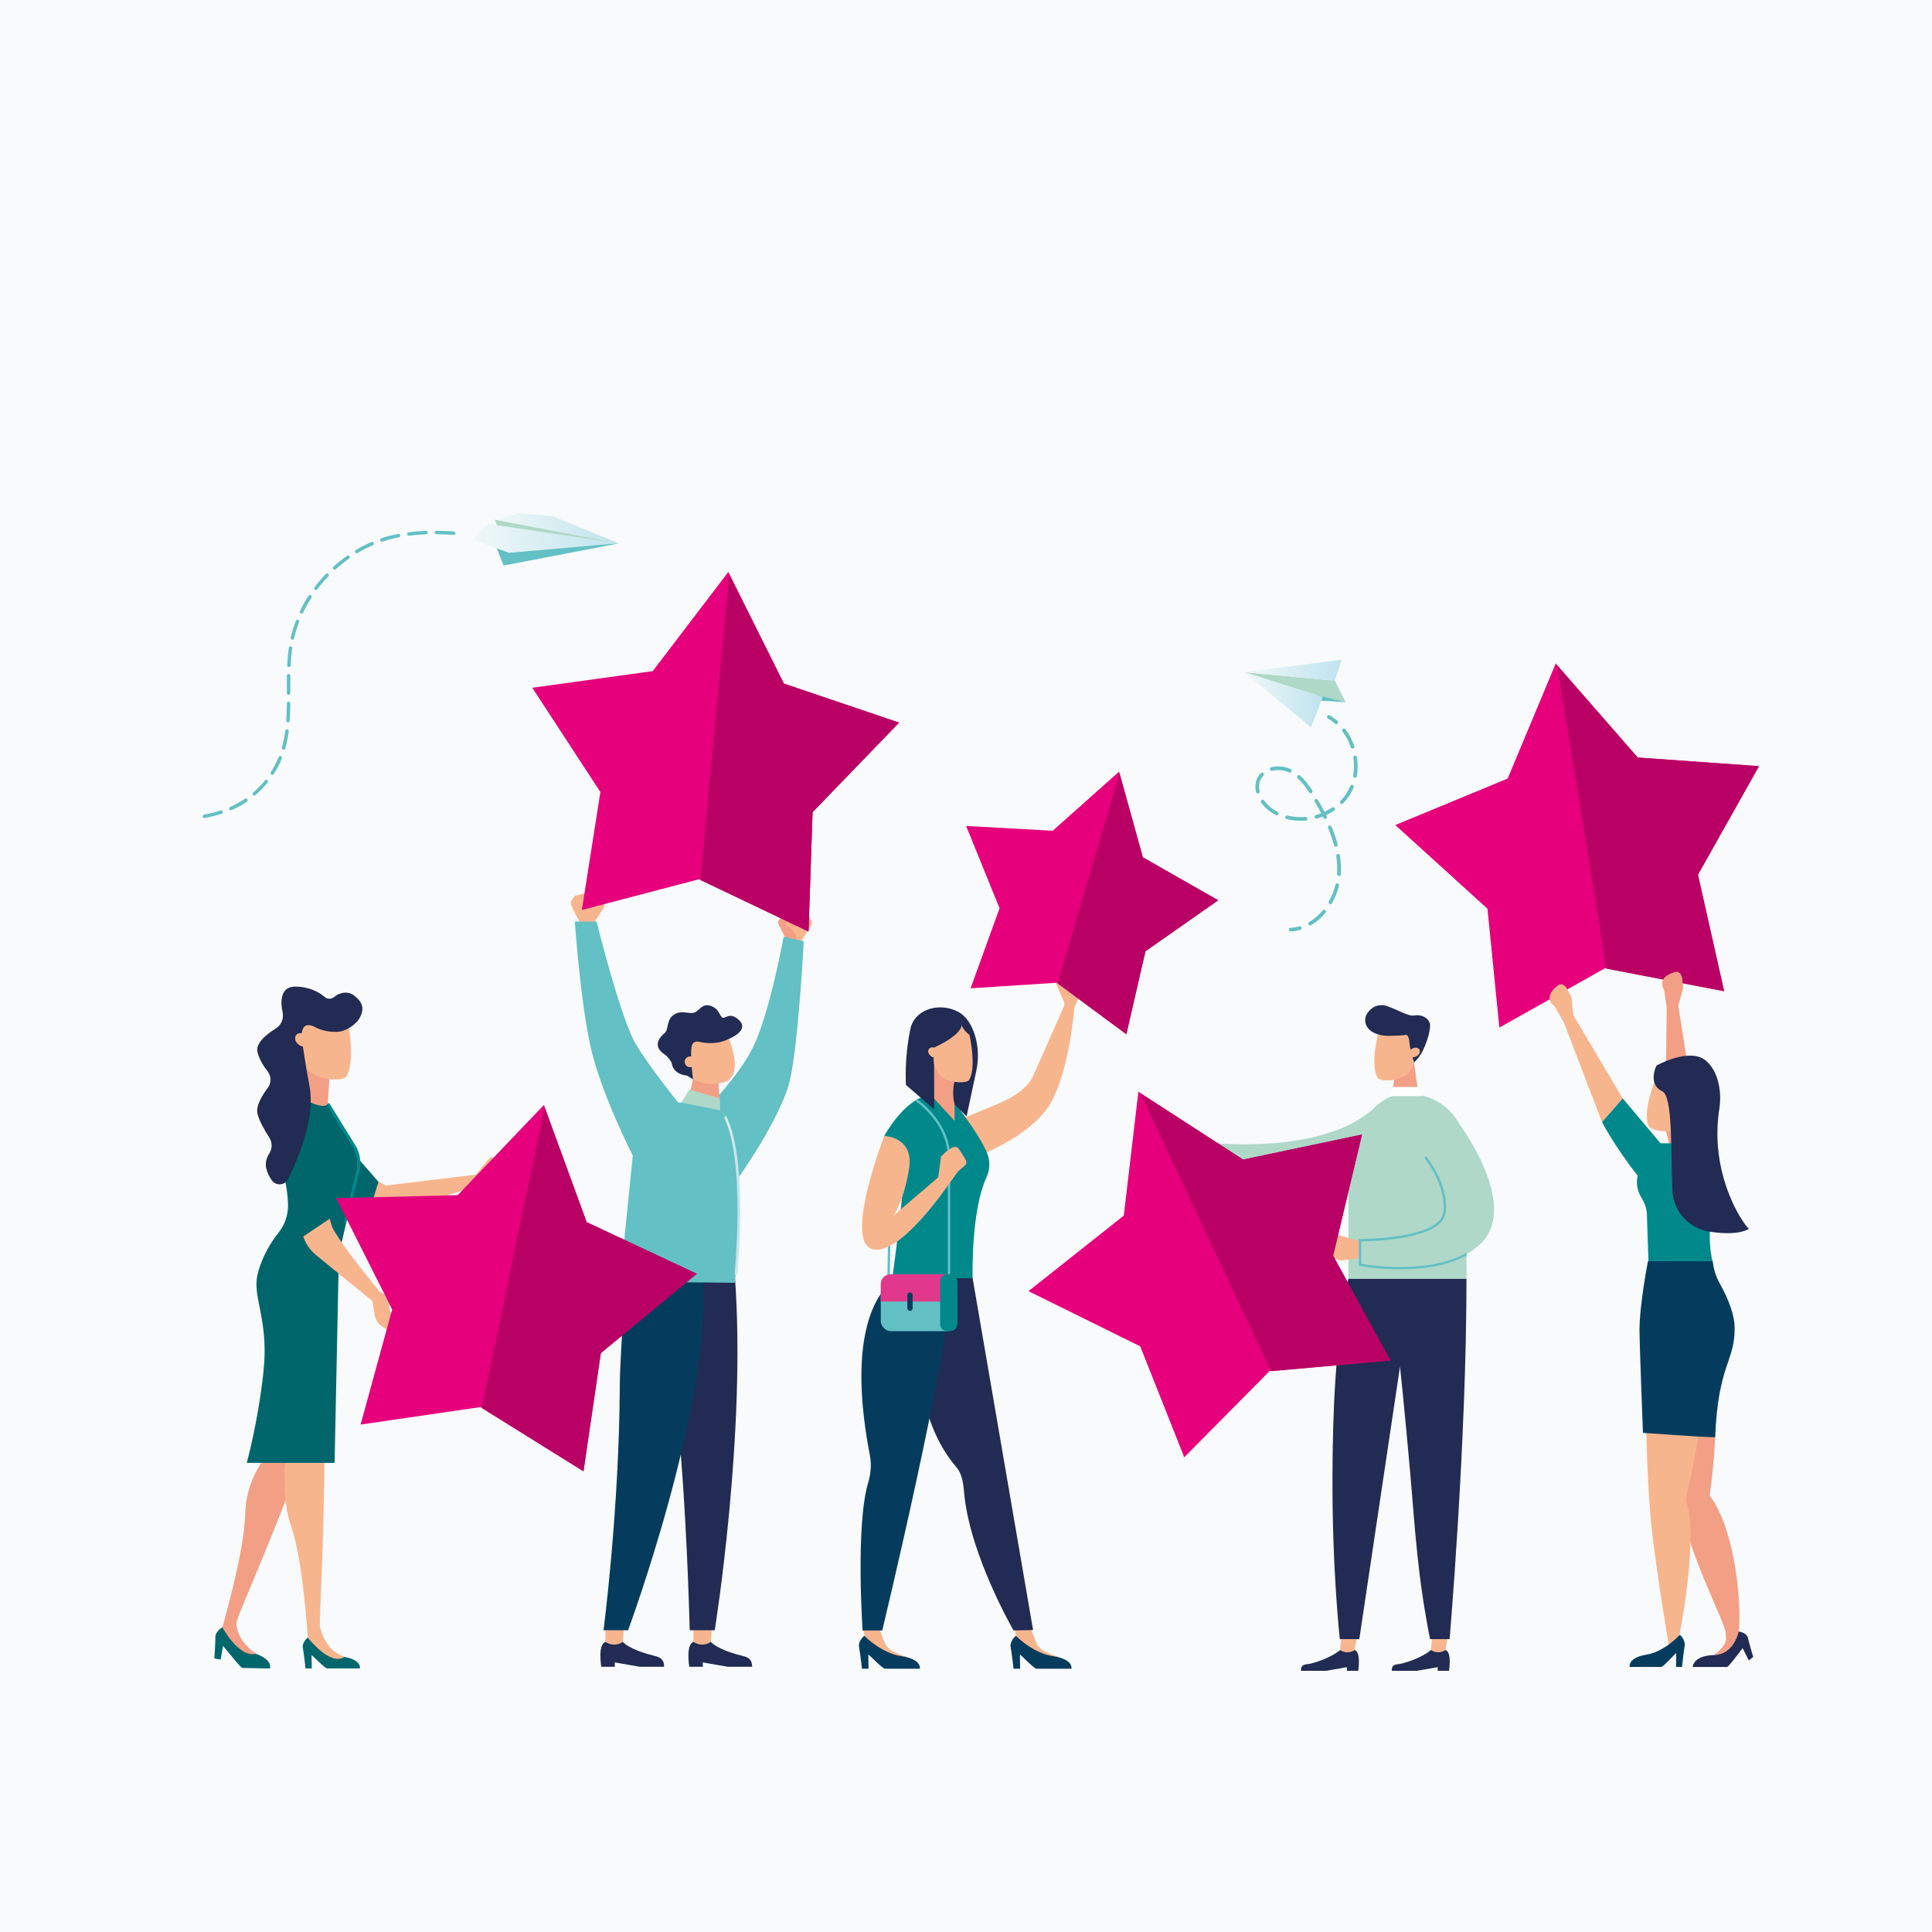 <?xml version="1.0" encoding="UTF-8"?><svg id="Capa_2" xmlns="http://www.w3.org/2000/svg" xmlns:xlink="http://www.w3.org/1999/xlink" viewBox="0 0 358 358"><defs><style>.cls-1{fill:#053c5e;}.cls-2{fill:url(#_åçûìÿííûé_ãðàäèåíò_3-4);}.cls-3{fill:#fff;}.cls-4{fill:url(#_åçûìÿííûé_ãðàäèåíò_3-2);}.cls-5{fill:url(#_åçûìÿííûé_ãðàäèåíò_8);}.cls-6{fill:#e2388c;}.cls-7{fill:#f39f85;}.cls-8{fill:#e6007c;}.cls-9{fill:#00666b;}.cls-10{fill:#01888b;}.cls-11{fill:#63c0c4;}.cls-12{fill:#afd8c8;}.cls-13{fill:#212b53;}.cls-14{fill:#b90064;}.cls-15{fill:#afd8c7;}.cls-16{fill:#f7b58e;}.cls-17{fill:url(#_åçûìÿííûé_ãðàäèåíò_3);}.cls-18{fill:url(#_åçûìÿííûé_ãðàäèåíò_3-3);}.cls-19{fill:#f8fafc;}</style><linearGradient id="_åçûìÿííûé_ãðàäèåíò_8" x1="134.22" y1="221.42" x2="137.16" y2="221.42" gradientTransform="matrix(1, 0, 0, 1, 0, 0)" gradientUnits="userSpaceOnUse"><stop offset="0" stop-color="#dfefea"/><stop offset="1" stop-color="#bfe3ee"/></linearGradient><linearGradient id="_åçûìÿííûé_ãðàäèåíò_3" x1="230.55" y1="124.19" x2="248.61" y2="124.19" gradientTransform="matrix(1, 0, 0, 1, 0, 0)" gradientUnits="userSpaceOnUse"><stop offset="0" stop-color="#f1f8f7"/><stop offset="1" stop-color="#bfe3ee"/></linearGradient><linearGradient id="_åçûìÿííûé_ãðàäèåíò_3-2" y1="129.66" x2="245.11" y2="129.66" xlink:href="#_åçûìÿííûé_ãðàäèåíò_3"/><linearGradient id="_åçûìÿííûé_ãðàäèåíò_3-3" x1="-28.7" y1="463.94" x2="-6.37" y2="463.94" gradientTransform="translate(66.26 -364.63) rotate(-6.72)" xlink:href="#_åçûìÿííûé_ãðàäèåíò_3"/><linearGradient id="_åçûìÿííûé_ãðàäèåíò_3-4" x1="-33.26" y1="464.55" x2="-6.51" y2="464.55" gradientTransform="translate(66.26 -364.63) rotate(-6.72)" xlink:href="#_åçûìÿííûé_ãðàäèåíò_3"/></defs><g id="Capa_1-2"><g><rect class="cls-19" width="358" height="358"/><g><g><g><polygon class="cls-8" points="288.28 122.94 303.47 140.37 325.94 141.97 314.63 162.08 319.48 183.67 297.42 179.41 277.83 190.41 275.63 168.39 258.55 152.88 279.37 144.27 288.28 122.94"/><polygon class="cls-14" points="325.94 141.97 303.47 140.37 288.58 123.35 297.7 179.5 319.48 183.67 314.63 162.08 325.94 141.97"/></g><g><g><polygon class="cls-7" points="308.85 186.84 308.58 206.68 313.96 205.24 310.92 185.9 308.85 186.84"/><path class="cls-7" d="M311.75,181.96c.21,.68,.17,1.41-.13,2.06l-.7,2.6-.49,.25-1.58,.57c.25-.5,.1,.04,.1,.04l-.57-4.01s-1.69-2.36,2.03-3.36c.35-.1,.76,.01,.96,.31,.52,.76,.38,1.54,.38,1.54Z"/><path class="cls-9" d="M311.57,222.28c-2.2-8.23-3-15.6-3-15.6l5.19-2.64,2.34,6.85-4.54,11.39Z"/></g><path class="cls-7" d="M322.18,302.54l-2.26,.39c-.47-2.8-7.49-16.08-8.06-22.98-.63-7.66-2.41-16.18-2.41-16.18l7.55-2.25s1.91,0-.19,15.61c4.72,6.2,5.99,20.27,5.37,25.41Z"/><path class="cls-16" d="M316.62,255.85s-1.77,10.68-4.24,22.09c2.58,6.89-1.35,26.13-1.42,26.07-.3-.28-1.65,1.39-1.65,1.39,0,0-2.86-16.98-3.5-24.64-.63-7.66-.79-16.99-.79-16.99l11.61-7.92Z"/><path class="cls-1" d="M311.28,302.93s1.08,.91,.88,2.07c-.2,1.16-.48,3.88-.48,3.88h-1.11l.03-2.54c0-.17-2.37,2.54-2.77,2.54h-5.85s-.39-1.71,3.05-2.26c3.44-.55,6.25-3.7,6.25-3.7Z"/><g><path class="cls-7" d="M319.67,301l.16,2.42c.03,.51-.11,1.01-.4,1.43-.32,.46-.86,1.1-1.76,1.83,1.7,.55,3.24-1.36,4.05-2.62,.39-.62,.55-1.35,.44-2.08l-.29-1.91-2.2,.92Z"/><path class="cls-13" d="M322.18,302.33s1.49,.13,1.74,1.27c.25,1.13,.95,3.43,.95,3.43l-.81,.65-1.15-2.28s-2.47,3.33-2.86,3.49h-6.39s0-2.11,4-2.21c3.68-.09,4.52-4.35,4.52-4.35Z"/></g><g><polygon class="cls-16" points="289.76 189.4 296.85 207.93 301.33 204.61 291.34 187.77 289.76 189.4"/><path class="cls-16" d="M290.64,183.8c.45,.55,.68,1.25,.64,1.96l.31,2.68-.37,.41-1.25,1.11c.04-.55,.11,0,.11,0l-2.02-3.51s-2.44-1.56,.64-3.87c.29-.22,.71-.27,1.01-.06,.77,.51,.93,1.29,.93,1.29Z"/></g><polygon class="cls-7" points="309.45 212.48 314.02 212.48 312.2 207.1 308.62 209.3 309.45 212.48"/><path class="cls-10" d="M303.38,218.25c.02-.14,.05-.25,.08-.37-4.53-5.84-6.6-9.95-6.6-9.95l3.85-4.38,6.98,8.3h2.57s3.47-2.28,6.49,.85c1.11,1.14,1.84,4.23,1.1,7.5-2.04,9.01-.44,13.78-.44,13.78l-11.79,4.4s-.27-7.84-.45-13.33v-.02c-.04-1.07-.39-2.1-.96-3.01-.65-1.05-1.06-2.33-.82-3.77Z"/><path class="cls-16" d="M307.84,197.45l7.5,2.62-.74,5.6c-.01,.08-.03,.16-.05,.23-.14,.03-.29,.05-.43,.09-.02,0-.05,.01-.07,.02-.02,0-.05,0-.07,.01-1.73,.43-2.95,1.85-3.5,3.51-1.07,.18-2.17,.18-3.24-.04-.73-.15-1.4-.38-1.7-.73-1.58-3.45,2.31-11.3,2.31-11.3Z"/><path class="cls-13" d="M308.02,202.21c2.02,.99,1.54,11.39,1.89,18.47,.19,3.81,3.05,6.93,6.81,7.53,2.67,.43,5.6,.5,7.37-.5-1.17-.96-7.47-10.23-5.46-22.52,.27-1.62,.3-6.12-2.42-8.56-3.02-2.71-9.27,.83-9.27,.83,0,0-1.71,3.41,1.07,4.76Z"/><path class="cls-1" d="M305.37,233.71s-1.57,7.99-1.57,12.74c0,2.61,.64,19.06,.64,19.06,0,0,11.2,.81,13.38,.81,.54-13.48,3.61-13.9,3.61-20.18,0-2.73-1.4-5.82-2.48-7.79-.77-1.41-1.26-2.4-1.55-4.37l-.07-.26-11.96-.02Z"/></g><g><g><path class="cls-13" d="M115.41,304.24s.97,1.34,5.55,2.51c1.01,.26,2.1,.43,2.1,2.1h-4.52l-4.62-.8v.8h-2.5s-.7-4.08,.76-4.61h3.23Z"/><path class="cls-16" d="M115.65,301.31l-.24,2.93h0c-.91,.63-2.11,.67-3.06,.1l-.17-.1v-2.93h3.47Z"/></g><g><path class="cls-13" d="M131.72,304.24s.97,1.34,5.55,2.51c1.01,.26,2.1,.43,2.1,2.1h-4.52l-4.62-.8v.8h-2.5s-.7-4.08,.76-4.61h3.23Z"/><path class="cls-16" d="M131.96,301.31l-.24,2.93h0c-.91,.63-2.11,.67-3.06,.1l-.17-.1v-2.93h3.47Z"/></g><g><path class="cls-13" d="M136.13,235.95c2.28,29.19-3.69,66.14-3.69,66.14h-4.64s-1.42-65.29-9.01-66.74c11.61,0,12.37,.6,17.34,.6Z"/><path class="cls-1" d="M130.27,235.95c1.78,23.87-13.89,66.14-13.89,66.14h-4.55s2.93-22.36,3.02-45.59c.02-5.03,1.02-15.34,.51-19.96,4.79,0,10.56-.6,14.91-.6Z"/></g><g><g><g><path class="cls-16" d="M148.38,174.51l1.93-2.99c.17-.26,.18-.6,.05-.88l-.33-.66c-.11-.21-.29-.37-.51-.45l-3.32-1.13c-.39-.13-.83,.02-1.05,.37l-.23,.37c-.12,.2-.17,.43-.12,.66l.9,4.33,2.69,.39Z"/><path class="cls-7" d="M145.69,174.12l-1.4-2.82c-.25-.5,.03-1.09,.57-1.22l1.33-.31c.35-.08,1.69,1.37,1.69,1.37,0,0-.76,1.23-1.85-.22-.15,.2-.61,.32-.61,.32,0,0,2.02,.84,2.2,3.16l-1.94-.28Z"/></g><path class="cls-11" d="M148.94,174.4s-.97,18.42-2.5,25.47c-1.53,7.05-9.61,18.36-9.61,18.36l-8.54-10.12s8.06-7.59,11.22-13.99c3.15-6.4,5.7-20.55,5.7-20.55l3.73,.83Z"/></g><g><path class="cls-16" d="M107.44,170.97l-1.59-3.19c-.14-.28-.12-.61,.05-.88l.4-.62c.13-.2,.33-.34,.56-.39l3.43-.76c.41-.09,.82,.11,1,.49l.19,.39c.1,.21,.12,.45,.04,.67l-1.37,4.2-2.71,.09Z"/><path class="cls-16" d="M110.15,170.89l1.7-2.65c.3-.47,.09-1.09-.43-1.27l-1.29-.46c-.34-.12-1.83,1.17-1.83,1.17,0,0,.62,1.31,1.86-.02,.12,.22,.57,.39,.57,.39,0,0-2.1,.62-2.53,2.9l1.96-.06Z"/></g><path class="cls-11" d="M132.27,204.41c7.16,4.74,3.89,33.29,3.89,33.29l-21.27-.22,2.37-23.35s-6-11.65-7.9-20.51c-1.9-8.87-2.84-22.85-2.84-22.85h4.03s4.5,18.23,7.35,22.85c2.84,4.62,7.77,10.68,7.77,10.68l6.6,.12Z"/><path class="cls-5" d="M136.13,236.16h.48c.53-5.97,1.58-22.53-2.13-29.49-.08,.17-.17,.35-.26,.52,3.42,6.94,2.4,23.18,1.91,28.97Z"/><g><path class="cls-7" d="M127.48,203.97l.96-4.08,4.68,.52,.35,4.84s-.06,.07-.1,.1c-1.81-.9-3.86-1.39-5.89-1.39Z"/><g><path class="cls-16" d="M125.87,191.94l1.23,6.41c.64-.12,1.11,.52,1.07,1.14,.09,.14,.15,.3,.17,.46,1.23,.64,3.4,1.4,5.94,.54,3.98-1.35,.41-8.91,.41-8.91l-8.83,.35Z"/><path class="cls-13" d="M124.49,197.07c-.1-.47-.88-1.38-1.28-1.64-2.59-1.68-.73-3.43-.06-4,.74-.63,.37-2.08,1.31-3.05,1.43-1.48,3.16-.39,4.16-.73,1-.33,1.45-1.79,3.04-1.27,1.6,.52,1.59,1.71,2.14,2.14,.55,.43,1.24-1.06,2.91,.3,2.55,2.07-1.66,3.69-1.66,3.69,0,0-2.24,1.32-5.57,.52-.46-.11-.96,.06-1.18,.47-.61,1.13,.13,6.52,.13,6.52l-1.17-.73s-2.34-.06-2.79-2.21Z"/><path class="cls-16" d="M127.01,197.26c.28,.48,.89,.64,1.37,.36,.48-.28,.64-.89,.36-1.37-.28-.48-.89-.64-1.37-.36-.48,.28-.64,.89-.36,1.37Z"/></g></g><polygon class="cls-12" points="133.37 203.53 133.47 205.75 126.23 204.3 127.74 201.89 133.37 203.53"/></g></g><g><path class="cls-16" d="M174.03,209.1l11.22-4.71c2.4-1.01,5.19-2.74,6.24-5.12l5.63-12.73,1.95,.34s-1.06,13.53-5.37,18.99c-4.31,5.46-12.8,8.44-12.8,8.44l-6.86-5.2Z"/><path class="cls-10" d="M163.85,210.5s3.37-6.34,7.79-7.45c3.79,0,4.67,.55,4.67,.55,0,0,4.85,6.02,6.54,9.91,.63,1.46,.64,3.12-.02,4.56-2.98,6.42-2.6,18.8-2.6,18.8h-14.89s2.6-18.52,2.11-22.17c-.5-3.66-3.6-4.19-3.6-4.19Z"/><g><path class="cls-16" d="M191.06,301.91l.88,2.29c.22,.63,.64,1.16,1.2,1.52,.62,.4,1.59,.89,3.03,1.31-1.76,1.5-4.56,0-6.17-1.12-.78-.54-1.33-1.35-1.57-2.27l-.37-1.73h3Z"/><path class="cls-1" d="M188.25,303.1s-1.19,.94-.97,2.13c.22,1.19,.53,3.99,.53,3.99h1.22l-.04-2.61c0-.17,2.63,2.61,3.07,2.61h6.48s.43-1.76-3.38-2.32c-3.81-.57-6.92-3.79-6.92-3.79Z"/></g><path class="cls-13" d="M180.23,236.86l11.2,65.19-3.62,.07s-7.94-13.7-9.11-25.06c-.19-1.88-.28-3.79-1.51-5.22-9.35-10.95-6.69-28.26-6.69-28.26l5.06-6.73h4.68Z"/><g><path class="cls-16" d="M162.97,301.91l.88,2.29c.22,.63,.64,1.16,1.2,1.52,.62,.4,1.59,.89,3.03,1.31-1.76,1.5-4.56,0-6.17-1.12-.78-.54-1.33-1.35-1.57-2.27l-.37-1.73h3Z"/><path class="cls-1" d="M160.16,303.1s-1.19,.94-.97,2.13c.22,1.19,.53,3.99,.53,3.99h1.22l-.04-2.61c0-.17,2.63,2.61,3.07,2.61h6.48s.43-1.76-3.38-2.32c-3.81-.57-6.92-3.79-6.92-3.79Z"/></g><g><polygon class="cls-7" points="176.88 200.45 176.89 207.7 172.53 202.96 173 196.21 176.88 200.45"/><path class="cls-13" d="M177.6,189.85c-3.02,.41-4.52,4.28-4.52,4.28l.03,11.44-5.23-4.52s-.38-5.16,.91-10.79c1.12-3.54,5.63-4.48,8.8-2.75,1.54,.84,2.46,2.49,3,4.13,.73,2.2,.79,4.57,.31,6.83l-1.79,8.4-2.23-2.21s-.57-2.14-.01-4.21c1.15-4.21,2.75-10.87,.73-10.6Z"/><path class="cls-16" d="M172.2,194.29c.34-.33,.97-.27,1.41,.14,.44,.4,.53,1,.19,1.32-.34,.33-.97,.27-1.41-.14-.44-.4-.53-1-.19-1.32Z"/><path class="cls-16" d="M178.13,200.55c.58-.02,1.13-.11,1.41-.37,1.68-2.68-.23-9.92-.23-9.92l-2.69-1.24-3.42,2.34-.19,4.85c-.05,1.29,.52,2.54,1.53,3.34h0c1.08,.67,2.33,1.04,3.61,1Z"/><path class="cls-13" d="M178.17,189.45c.64,2.16-5.09,4.67-5.09,4.67l-1.44-2.7,2.63-3.22,3.33,.53s.46,.36,.57,.72Z"/><path class="cls-13" d="M178.21,189.91c.12,.85,1.45,1.89,1.45,1.89l.13-1.02-.3-.72-.68-.38s-.71-.63-.59,.23Z"/></g><path class="cls-1" d="M166.23,236.86s-10.53,4.53-5.02,32.94c.32,1.66,.12,3.4-.36,5.03-2.33,7.93-1.01,27.3-1.01,27.3h3.64s12.18-50.56,12.97-65.27h-10.21Z"/><g><path class="cls-16" d="M197.21,184.7c.12-.19,.45-.9,.33-2.44-.11-1.39-1.23-4.2,.31-3.88,.97,1.19,2.27,2.46,2.27,2.46,.51,.77,.37,2.32,.09,3.27l-1.24,2.83s-1.5,.47-1.57,.51l-.35-.54c.18-.73,.22-1.47,.16-2.2Z"/><path class="cls-16" d="M197.77,184.12s.06-.06,.15-.18c.11,.17,.23,.33,.35,.49,.14,.71,.3,1.42,.45,2.13-.45,.03-1.08,.07-1.12,.08l-1.96-4.46s.46-.46,1.17,.29c.71,.76,.97,1.65,.97,1.65Z"/></g><path class="cls-11" d="M169.9,203.66l-.24,.37c.06,.04,5.97,4.01,5.97,10.5v26.43h-10.82l.34-20.35c-.15,.12-.3,.23-.45,.34l-.35,20.45h11.72v-26.87c0-6.72-6.11-10.82-6.17-10.86Z"/><path class="cls-16" d="M163.85,210.5s-7.41,19.17-2.34,20.92c5.07,1.75,14.33-12.04,14.33-12.04l-1.78-1.39-8.45,7.21s1.9-2.69,2.84-8.65c.94-5.96-4.6-6.05-4.6-6.05Z"/><path class="cls-16" d="M173.83,218.3l.55-3.99s1.38-1.51,2.42-1.78c.31-.08,.65,.05,.83,.32,.43,.61,1.42,2.06,1.44,2.52,.01,.23-.1,.45-.28,.6l-1.27,1.11-1.68,2.31-2.01-1.07Z"/><g><rect class="cls-11" x="163.21" y="236.12" width="14.14" height="10.55" rx="1.84" ry="1.84"/><path class="cls-6" d="M177.35,241.17v-3.21c0-1.01-.83-1.84-1.84-1.84h-10.46c-1.01,0-1.84,.83-1.84,1.84v3.21h14.14Z"/><path class="cls-10" d="M175.81,246.67h0c-.88,0-1.6-.38-1.6-1.26v-8.03c0-.88,.72-1.26,1.6-1.26h0c.88,0,1.6,.72,1.6,1.26v7.69c0,1.23-.72,1.6-1.6,1.6Z"/><path class="cls-1" d="M168.62,242.91h0c-.27,0-.49-.22-.49-.49v-2.45c0-.27,.22-.49,.49-.49h0c.27,0,.49,.22,.49,.49v2.45c0,.27-.22,.49-.49,.49Z"/></g></g><g><g><path class="cls-9" d="M41.21,301.53s-1.3,.69-1.3,1.87c0,1.18-.19,3.91-.19,3.91l1.17,.21,.42-2.5c.03-.16,2.1,2.64,3.51,4.05l5.18,.1s.72-1.61-2.83-2.81c-3.54-1.2-5.96-4.83-5.96-4.83Z"/><path class="cls-7" d="M45.42,280.86c.02-.88,.13-2.3,.3-3.16,.59-3.01,1.84-5.31,2.59-6.5,1.27-.47,2.48-1.06,3.78-1.57,1.36-.54,2.82-.88,4.58-1.3-.06,.17-.13,.35-.2,.52-7.58,20-11.82,29.08-12.48,31.23-.1,.33-.19,.65-.16,1,.11,1.04,.59,3.26,3.63,5.37-3.23,.8-6.26-4.93-6.26-4.93,0,0,4.05-13.78,4.21-20.66Z"/></g><polygon class="cls-7" points="61.04 199.97 60.69 205.41 55.39 204.31 56.02 196.92 61.04 199.97"/><path class="cls-16" d="M62.26,200.03c.78-.02,1.49-.15,1.87-.49,2.24-3.57-.31-13.18-.31-13.18l-8.12,1.46-.26,6.44c-.07,1.72,.68,3.37,2.03,4.44h0c1.44,.89,3.1,1.38,4.79,1.32Z"/><path class="cls-9" d="M57.04,303.42s-1.12,.88-.91,2c.2,1.12,.49,3.74,.49,3.74h1.15l-.04-2.45c0-.16,2.46,2.45,2.88,2.45h6.08s.4-1.65-3.17-2.18c-3.57-.53-6.49-3.56-6.49-3.56Z"/><path class="cls-16" d="M53.95,282.78c-.28-.83-.67-2.2-.81-3.07-.49-3.03-.53-7.27-.24-8.64,1.03-.88,2.37-.2,3.41-1.13,1.09-.97,2.34-1.8,3.85-2.81,0,.19,0,.37,0,.56-.18,21.39-1,31.38-.88,33.62,.02,.34,1.03,4.76,4.62,5.69-2.75,1.87-6.87-3.57-6.87-3.57,0,0-.85-14.14-3.08-20.65Z"/><path class="cls-9" d="M60.75,204.48l5.1,8.33c.63,1.32,.79,2.82,.47,4.25l-3.24,14.22c-.19,.82-.29,1.67-.31,2.51l-.77,37.28h-16.28s2.07-7.36,3.1-16.86c1.03-9.5-1.99-13.63-1.15-17.79,.5-2.45,1.95-5.55,4.01-8.11,1.08-1.35,1.65-3.03,1.69-4.75,.17-7.05-7.21-26.52-.16-21.78,7.05,4.74,7.55,2.7,7.55,2.7Z"/><path class="cls-16" d="M61.03,225.57l.38,1.37c.21,.76,.48,1.05,1.1,2.06,1.79,2.99,7.84,10.33,7.84,10.33l4.89,2.77s-.1,.71-1.21,.5c-1.11-.2-1.91-.81-1.91-.81,0,0-.2,.8,.81,2.42,.75,1.21,3.17,3.26,1.51,3.63-1.51-.66-3.37-1.86-3.37-1.86-.87-.48-1.47-1.33-1.63-2.3l-.44-2.59-10.38-8.48c-1.15-.94-2.01-2.19-2.48-3.61l-.03-.1,4.93-3.33Z"/><path class="cls-16" d="M89.25,217.1c.25,.02,1.09,0,2.53-.89,1.29-.79,3.46-3.27,3.92-1.62-.67,1.53-1.26,3.42-1.26,3.42-.49,.88-2.06,1.51-3.12,1.7l-3.36,.2s-1.2-1.22-1.27-1.26l.35-.61c.79-.19,1.54-.51,2.21-.94Z"/><polygon class="cls-9" points="55.95 229.29 61.31 225.69 59.27 211.42 58.77 211.49 60.76 225.44 56.24 228.49 52.91 217.13 52.43 217.27 55.95 229.29"/><path class="cls-13" d="M58.11,190.19c1.56,.88,3.15,1.06,4.38,1.01,1.6-.06,3.61-1.37,4.29-2.83,.57-1.23,.69-2.5-1.2-3.93-1.3-.96-2.91-.36-3.6,.26-.52,.46-1.27,.5-1.8,.05-1-.85-2.8-1.93-5.5-1.93s-2.75,2.74-2.32,4.73c.26,1.18-.24,2.41-1.27,3.04-1.68,1.04-3.81,2.73-3.37,4.42,.35,1.36,1.16,2.61,1.88,3.52,.7,.89,.71,2.15,.02,3.05-1.04,1.37-2.26,3.37-1.9,4.82,.34,1.37,1.36,3.12,2.18,4.39,.58,.9,.58,2.04,0,2.95-.45,.71-.81,1.66-.57,2.74,.18,.81,.58,1.57,1.03,2.22,.77,1.1,2.44,.97,3.03-.23,1.85-3.73,5.09-11.37,3.96-17.2-.57-2.92-1.34-8.08-1.34-8.08,0,0-.84-4.25,2.09-3.01Z"/><path class="cls-16" d="M62.33,221.75l6.22,3.22c.78,.4,1.68,.49,2.52,.25l17.1-5.4v-2.16l-16.66,2.02-5.21-2.77-3.95,4.84Z"/><path class="cls-16" d="M54.96,191.71c.45-.43,1.29-.35,1.88,.18,.59,.54,.7,1.32,.25,1.76-.45,.43-1.29,.35-1.88-.18-.59-.54-.7-1.32-.25-1.76Z"/><path class="cls-9" d="M61.03,221.14l1.72-10.63,7.38,8.48-2.02,6.6-7.03-3.64c.21-.81,0,0-.05-.82Z"/><path class="cls-10" d="M64.1,226.81q-.2-.14-.4-.28l2.32-9.54c.31-1.35,.15-2.79-.43-4.02l-5.03-8.24c.16-.12,.11-.1,.19-.25,.02-.03,.23-.04,.28-.05l5.09,8.25c.65,1.38,.83,2.96,.49,4.44"/><path class="cls-16" d="M90.09,217.37s.09,.03,.25,.06c-.11,.19-.21,.38-.3,.58-.62,.49-1.23,1-1.84,1.49-.25-.42-.6-1.01-.64-1.05l3.35-4.11s.68,.22,.29,1.28c-.38,1.06-1.12,1.75-1.12,1.75Z"/></g><g><polygon class="cls-8" points="100.79 204.75 108.71 226.47 129.11 236.03 111.33 250.74 108.12 272.63 89.06 260.73 66.82 263.97 72.67 242.64 62.29 222.02 84.82 221.46 100.79 204.75"/><polygon class="cls-14" points="129.11 236.03 108.71 226.47 100.92 205.24 89.28 260.92 108.12 272.63 111.33 250.74 129.11 236.03"/></g><g><polygon class="cls-8" points="134.96 105.98 145.26 126.67 166.6 133.9 150.57 150.5 149.82 172.61 129.55 162.92 107.82 168.62 111.25 146.76 98.63 127.44 120.95 124.36 134.96 105.98"/><polygon class="cls-14" points="166.6 133.9 145.26 126.67 135.14 106.45 129.8 163.08 149.82 172.61 150.57 150.5 166.6 133.9"/></g><g><polygon class="cls-8" points="207.38 142.97 211.77 158.86 225.73 166.82 212.25 176.27 208.71 191.64 195.84 182.1 179.85 183.13 185.22 168.3 179.02 153.05 195.07 153.94 207.38 142.97"/><polygon class="cls-14" points="225.73 166.82 211.77 158.86 207.44 143.33 195.99 182.24 208.71 191.64 212.25 176.27 225.73 166.82"/></g><g><g><path class="cls-13" d="M248.32,305.75s-1.68,1.56-5.51,2.53c-.84,.21-1.75-.07-1.75,1.32h4.65l3.87-.67v.67h2.09s.58-3.41-.64-3.85h-2.7Z"/><path class="cls-16" d="M248.56,303.3l-.24,2.45h0c.76,.53,1.76,.56,2.56,.09l.14-.09,.43-2.45h-2.9Z"/></g><g><path class="cls-13" d="M265.15,305.75s-1.68,1.56-5.51,2.53c-.84,.21-1.75-.07-1.75,1.32h4.65l3.87-.67v.67h2.09s.58-3.41-.64-3.85h-2.7Z"/><path class="cls-16" d="M265.39,303.3l-.24,2.45h0c.76,.53,1.76,.56,2.56,.09l.14-.09,.43-2.45h-2.9Z"/></g><g><path class="cls-16" d="M223.42,212.61c-.26,.07-1.17,.24-2.9-.37-1.56-.55-4.43-2.7-4.54-.84,1.06,1.48,2.12,3.36,2.12,3.36,.73,.83,2.54,1.14,3.72,1.11l3.63-.55s1.01-1.57,1.07-1.64l-.51-.57c-.89-.02-1.75-.2-2.57-.5Z"/><path class="cls-16" d="M222.58,213.08s-.09,.05-.25,.12c.16,.18,.31,.36,.45,.55,.77,.38,1.54,.79,2.31,1.18,.17-.51,.42-1.22,.44-1.26l-4.5-3.62s-.67,.39-.02,1.43c.65,1.04,1.59,1.62,1.59,1.62Z"/></g><g><polygon class="cls-7" points="258.39 199.31 257.91 204.11 263.05 204.32 262.02 196.87 258.39 199.31"/><path class="cls-16" d="M256.81,200.19c-.6-.02-1.15-.11-1.44-.34-1.72-2.51,.24-9.26,.24-9.26l2.75-1.16,3.5,2.18,.2,4.53c.05,1.21-.53,2.37-1.56,3.12h0c-1.11,.62-2.39,.97-3.69,.93Z"/><path class="cls-13" d="M261.31,194.17c-.19-.76-.09-2.52-.87-2.39-.56,.09-2.5,.17-3.15,.17-1.55,0-4.32-.61-4.32-2.97,0-1.18,1.15-2.2,1.87-2.5,.71-.3,1.52-.28,2.25-.03,1.71,.6,3.98,1.92,4.88,1.73,1.52-.31,3.04,.59,3.02,1.88-.02,1.38-.74,3.46-1.42,4.78-.39,.76-.92,1.45-1.55,2.03h0l-.7-2.7Z"/><path class="cls-16" d="M262.89,194.34c-.35-.31-.99-.25-1.45,.13-.45,.38-.54,.93-.19,1.24,.35,.31,.99,.25,1.45-.13,.45-.38,.54-.93,.19-1.24Z"/></g><path class="cls-12" d="M253.47,206.27c-9.69,7.54-28.49,5.54-28.49,5.54l-.87,4.93s23.85,7.05,26.83,1.41c2.98-5.64,12.23-19.42,2.53-11.88Z"/><path class="cls-12" d="M260.48,202.72c-.18,0-.35,0-.52,0-5.67,.21-10.1,8.04-10.1,13.71v20.53h21.89v-23.49c0-5.22-3.74-9.79-8.9-10.58-.74-.11-1.52-.18-2.37-.18Z"/><path class="cls-16" d="M253.49,232.99l-4.85,.56c-1.98,.08-3.57-2.74-4.1-4.9-.08-.32,.22-.62,.54-.54,1.7,.42,6.08,1.52,7.24,2.1l1.17,2.78Z"/><path class="cls-12" d="M270.46,208.35s11.04,14.75,4.11,21.9c-6.94,7.15-22.54,4.12-22.54,4.12v-4.55s14.74,.04,15.61-4.97c.87-5-3.5-10.42-3.5-10.42"/><path class="cls-11" d="M271.75,232.14c-6.99,4.02-17.99,2.31-19.51,2.04v-4.15c1.91-.02,14.76-.3,15.6-5.15,.87-5.04-3.37-10.37-3.55-10.6l-.34,.27c.04,.05,4.3,5.4,3.46,10.25-.82,4.74-15.1,4.79-15.39,4.79h-.22v4.95l.18,.03c.07,.01,3.32,.63,7.5,.63,3.89,0,8.58-.54,12.27-2.57v-.49Z"/><path class="cls-13" d="M249.85,236.97c-2.5,12.14-2.89,25.21-2.94,36.18-.09,17.67,1.36,30.58,1.36,30.58h3.61l7.54-50.51s.82,7.51,1.94,20.25c.87,9.99,1.29,18.44,3.63,30.26,3.64,0,3.62,0,3.62,0,0,0,3.13-36.47,3.13-66.76h-21.89Z"/><polygon class="cls-3" points="258.13 201.42 262.71 201.42 263.44 203.11 257.55 203.11 258.13 201.42"/></g><g><polygon class="cls-8" points="210.94 202.29 230.34 214.87 252.38 210.23 247.03 232.68 257.64 252.1 235.25 254.07 219.44 270.03 211.28 249.47 190.58 239.25 208.24 225.25 210.94 202.29"/><polygon class="cls-14" points="252.38 210.23 230.34 214.87 211.34 202.61 235.55 254.08 257.64 252.1 247.03 232.68 252.38 210.23"/></g></g><g><g><polygon class="cls-15" points="247.34 126.14 249.37 130.12 245.11 129.15 230.55 124.56 247.34 126.14"/><polygon class="cls-11" points="249.37 130.12 242.14 129.67 243.91 128.77 249.37 130.12"/><polygon class="cls-17" points="247.34 126.14 248.61 122.25 230.55 124.56 247.34 126.14"/><polygon class="cls-4" points="230.55 124.56 245.11 129.15 242.94 134.75 230.55 124.56"/></g><g><path class="cls-11" d="M247.77,134.14s.07-.05,.1-.08c.12-.14,.11-.36-.03-.48-.45-.39-.93-.74-1.43-1.03-.16-.1-.37-.04-.47,.12-.1,.16-.04,.37,.12,.47,.47,.27,.91,.6,1.33,.96,.11,.09,.26,.11,.38,.05Z"/><path class="cls-11" d="M242.48,171.32c-.1-.16-.04-.37,.12-.47,.92-.54,1.76-1.27,2.5-2.16,.12-.14,.33-.17,.48-.05,.14,.12,.17,.33,.05,.48-.79,.95-1.69,1.73-2.67,2.32h-.02c-.16,.09-.36,.04-.45-.12Zm3.88-3.82c-.16-.09-.22-.3-.13-.46,.55-.97,.97-2.01,1.23-3.1,.05-.18,.23-.29,.41-.25,.18,.05,.29,.23,.25,.41-.28,1.14-.72,2.24-1.3,3.27-.03,.06-.08,.11-.14,.14-.1,.05-.22,.05-.32,0Zm1.73-5.17c-.19-.01-.33-.18-.32-.36v-.15c.06-1.03,0-2.11-.16-3.2-.03-.19,.1-.36,.28-.39,.19-.03,.36,.1,.39,.29,.17,1.13,.23,2.26,.17,3.34v.16c-.02,.12-.09,.23-.2,.28-.05,.03-.11,.04-.18,.04Zm-.47-5.45c-.18,.05-.37-.06-.42-.24-.27-1.03-.64-2.1-1.1-3.2-.07-.17,.02-.38,.18-.45,.17-.07,.37,0,.45,.18,.47,1.13,.86,2.24,1.13,3.29,.04,.16-.03,.32-.17,.39-.02,.01-.04,.02-.07,.03Zm-1.91-5.15c-.17,.08-.37,.01-.46-.16-.04-.09-.08-.17-.13-.26-.36,.14-.73,.26-1.1,.37-.18,.05-.37-.06-.42-.24-.05-.18,.05-.37,.24-.42,.33-.09,.65-.2,.97-.32-.35-.68-.74-1.38-1.18-2.14-.09-.16-.04-.37,.12-.46,.16-.09,.37-.04,.46,.12,.46,.78,.86,1.51,1.22,2.21,.49-.23,.97-.49,1.42-.79,.16-.11,.37-.06,.47,.09,.1,.16,.06,.37-.09,.47-.47,.31-.97,.59-1.49,.83,.04,.07,.07,.15,.11,.22,.08,.17,.01,.37-.15,.45h0Zm2.69-2.86c-.13-.13-.14-.35,0-.48,.48-.49,.9-1.04,1.24-1.61,.21-.36,.4-.74,.56-1.13,.07-.17,.27-.26,.44-.19,.17,.07,.26,.27,.19,.44-.17,.42-.38,.83-.61,1.22-.37,.62-.82,1.21-1.34,1.74-.03,.03-.06,.05-.09,.07-.13,.06-.28,.04-.39-.06Zm-6.46,3.19c-1.21,.1-2.4,.01-3.52-.28-.18-.05-.29-.23-.25-.41,.05-.18,.23-.29,.41-.25,1.05,.27,2.16,.35,3.3,.26,.19-.02,.35,.12,.37,.31,.01,.14-.07,.27-.18,.33-.04,.02-.08,.03-.13,.04Zm9.08-7.94c-.19-.03-.31-.21-.28-.39,.19-1.08,.2-2.19,.03-3.31-.03-.19,.1-.36,.29-.39,.19-.03,.36,.1,.39,.29,.18,1.2,.17,2.38-.03,3.53-.02,.11-.09,.2-.18,.24-.06,.03-.14,.04-.21,.03Zm-14.6,6.91c-.28-.14-.54-.3-.8-.46-.74-.48-1.4-1.12-1.92-1.84-.11-.15-.07-.37,.08-.47,.15-.11,.37-.07,.47,.08,.47,.65,1.07,1.23,1.74,1.66,.24,.15,.48,.3,.74,.43,.17,.09,.23,.29,.15,.46-.03,.07-.09,.12-.15,.15-.09,.05-.21,.05-.31,0Zm6.16-4.21c-.73-1.13-1.4-1.96-2.1-2.59-.14-.13-.15-.34-.02-.48,.13-.14,.34-.15,.48-.02,.75,.68,1.45,1.54,2.22,2.73,.1,.16,.06,.37-.1,.47l-.03,.02c-.15,.08-.34,.03-.44-.12Zm8.16-8.13c-.18,.06-.37-.03-.43-.21-.16-.48-.36-.95-.59-1.4-.28-.54-.6-1.06-.96-1.54-.11-.15-.08-.36,.07-.48,.15-.11,.36-.08,.48,.07,.38,.51,.73,1.06,1.02,1.64,.24,.48,.45,.98,.63,1.49,.06,.16-.02,.34-.17,.41-.01,0-.03,.01-.04,.02Zm-17.57,8.33c-.18,.05-.37-.07-.41-.25-.24-.97-.15-1.91,.28-2.71,.15-.29,.35-.56,.58-.8,.13-.14,.35-.14,.48,0,.13,.13,.14,.35,0,.48-.19,.19-.34,.41-.47,.64-.35,.67-.42,1.42-.22,2.23,.04,.16-.04,.32-.18,.39-.02,.01-.05,.02-.07,.03Zm5.69-3.89c-.95-.44-2.13-.55-3.13-.3-.18,.05-.37-.06-.41-.25-.05-.18,.07-.37,.25-.41,1.17-.3,2.48-.17,3.59,.34,.17,.08,.24,.28,.17,.45-.03,.07-.09,.13-.15,.16-.09,.05-.2,.05-.3,0Z"/><path class="cls-11" d="M241.01,172.28c.14-.07,.22-.24,.17-.4-.05-.18-.24-.29-.42-.23-.52,.15-1.06,.24-1.6,.27-.19,0-.33,.17-.32,.36,.01,.19,.17,.33,.36,.32,.59-.03,1.18-.13,1.75-.29,.02,0,.04-.01,.06-.02Z"/></g></g><g><g><polygon class="cls-18" points="114.72 100.69 102.26 95.61 96.15 95.12 91.71 96.31 114.72 100.69"/><polyline class="cls-15" points="114.72 100.69 92.15 97.64 91.71 96.31"/><polygon class="cls-11" points="91.97 101.47 92 101.51 93.32 104.8 114.66 100.69 91.97 101.47"/><polygon class="cls-2" points="87.55 99.97 90.38 97.06 114.57 100.67 94.32 102.44 87.55 99.97"/></g><g><path class="cls-11" d="M43.4,149.17c.69-.34,1.36-.73,2-1.16,.15-.1,.34-.06,.45,.09,.1,.15,.06,.35-.09,.45-.66,.45-1.36,.86-2.08,1.21-.26,.13-.52,.25-.78,.36-.1,.04-.2,.03-.29-.02-.06-.03-.11-.08-.13-.15-.07-.16,0-.35,.17-.42,.25-.11,.5-.23,.75-.35Z"/><path class="cls-11" d="M80.87,98.35c1.01,.01,2.06,.05,3.22,.13,.18,.01,.31,.16,.3,.34-.01,.18-.16,.31-.34,.3-1.15-.08-2.19-.12-3.18-.13-.06,0-.11-.02-.16-.04-.1-.06-.16-.16-.16-.28,0-.18,.15-.32,.32-.32Z"/><path class="cls-11" d="M75.6,99.22c-.08-.05-.15-.13-.16-.24-.02-.18,.1-.34,.28-.36,1.02-.13,2.1-.21,3.22-.25,.18,0,.33,.13,.33,.31,0,.18-.13,.33-.31,.33-1.1,.04-2.16,.12-3.16,.25-.07,0-.14,0-.2-.04Z"/><path class="cls-11" d="M49.09,144.61c.11-.14,.31-.16,.45-.05,.14,.11,.16,.31,.05,.45-.68,.84-1.45,1.63-2.27,2.34-.11,.09-.25,.1-.37,.03-.03-.02-.06-.04-.08-.07-.11-.13-.1-.34,.04-.45,.79-.68,1.53-1.44,2.19-2.25Z"/><path class="cls-11" d="M50.29,143.52c-.15-.1-.19-.29-.1-.44,.15-.24,.3-.48,.44-.73,.38-.66,.72-1.36,1-2.06,.07-.16,.25-.24,.42-.18,.16,.07,.24,.25,.18,.42-.29,.73-.64,1.45-1.04,2.14-.15,.26-.3,.51-.46,.76-.09,.14-.28,.19-.43,.11h-.01Z"/><path class="cls-11" d="M52.46,138.9s-.05-.02-.07-.03c-.12-.07-.19-.22-.15-.36,.27-.96,.47-1.97,.62-3.09,.02-.18,.18-.3,.36-.28,.17,.02,.3,.18,.28,.36-.15,1.15-.36,2.19-.64,3.18-.05,.17-.22,.27-.39,.22Z"/><path class="cls-11" d="M57.7,110.76c-.23,.35-.45,.71-.65,1.08-.32,.55-.61,1.12-.88,1.68-.08,.16-.27,.23-.43,.15h-.02c-.14-.09-.2-.27-.13-.43,.28-.58,.58-1.16,.9-1.73,.21-.37,.44-.74,.67-1.11,.1-.15,.28-.21,.44-.1,.15,.1,.19,.29,.1,.44Z"/><path class="cls-11" d="M55.42,115.26c-.38,.99-.69,2.01-.92,3.02-.04,.17-.21,.28-.38,.24-.03,0-.06-.02-.09-.03-.12-.07-.19-.21-.15-.35,.24-1.04,.56-2.09,.95-3.1,.06-.17,.25-.25,.41-.19,.16,.06,.25,.25,.19,.41Z"/><path class="cls-11" d="M60.84,106.79c-.73,.76-1.42,1.57-2.05,2.41-.1,.13-.28,.16-.41,.09-.01,0-.02-.01-.03-.02-.14-.11-.17-.31-.06-.45,.65-.86,1.35-1.69,2.1-2.47,.12-.13,.33-.13,.45,0,.13,.12,.13,.33,0,.45Z"/><path class="cls-11" d="M66.27,102.48c-.1,.06-.23,.06-.32,0-.05-.03-.09-.07-.12-.12-.09-.15-.04-.35,.11-.44,.93-.55,1.91-1.05,2.89-1.47,.16-.07,.35,0,.42,.17,.07,.16,0,.35-.17,.42-.96,.41-1.91,.89-2.82,1.43Z"/><path class="cls-11" d="M53.47,128.74c-.06,0-.11-.02-.16-.04-.1-.05-.16-.16-.16-.28v-.41c0-.93,0-1.87,0-2.8,0-.18,.15-.32,.33-.32,.18,0,.32,.15,.32,.33-.01,.93,0,1.86,0,2.79v.41c0,.18-.14,.32-.32,.32Z"/><path class="cls-11" d="M62.2,105.47c-.11,.1-.26,.11-.37,.04-.03-.02-.06-.04-.08-.06-.12-.13-.11-.33,.02-.45,.8-.72,1.66-1.4,2.54-2.01,.15-.1,.34-.06,.45,.08,.1,.14,.07,.34-.08,.45-.86,.6-1.69,1.26-2.48,1.97Z"/><path class="cls-11" d="M53.47,130.02c.18,0,.32,.15,.32,.32,0,1.26-.05,2.28-.11,3.22-.01,.18-.17,.31-.34,.3-.05,0-.1-.02-.14-.04-.1-.06-.17-.17-.16-.3,.06-.93,.1-1.94,.11-3.18,0-.18,.15-.32,.32-.32Z"/><path class="cls-11" d="M40.88,150.18c.17-.05,.35,.04,.4,.21,.05,.17-.04,.35-.21,.4-.97,.31-2,.57-3.14,.79-.08,.01-.16,0-.22-.04-.08-.04-.14-.12-.16-.22-.03-.17,.08-.34,.26-.37,1.12-.21,2.12-.46,3.07-.77Z"/><path class="cls-11" d="M53.88,119.78c.17,.03,.3,.19,.27,.36-.14,.97-.24,2-.29,3.16,0,.18-.16,.31-.34,.3-.05,0-.1-.02-.14-.04-.1-.06-.17-.17-.16-.29,.06-1.18,.16-2.23,.3-3.22,.03-.18,.19-.3,.36-.27Z"/><path class="cls-11" d="M72.69,99.17c.37-.09,.73-.17,1.1-.24,.17-.03,.34,.08,.38,.25,.03,.17-.08,.34-.25,.38-.36,.07-.72,.15-1.08,.23-.66,.16-1.33,.35-1.98,.57-.09,.03-.19,.02-.26-.03-.07-.04-.12-.1-.14-.18-.06-.17,.03-.35,.2-.41,.67-.23,1.35-.42,2.03-.59Z"/></g></g></g></g></g></svg>